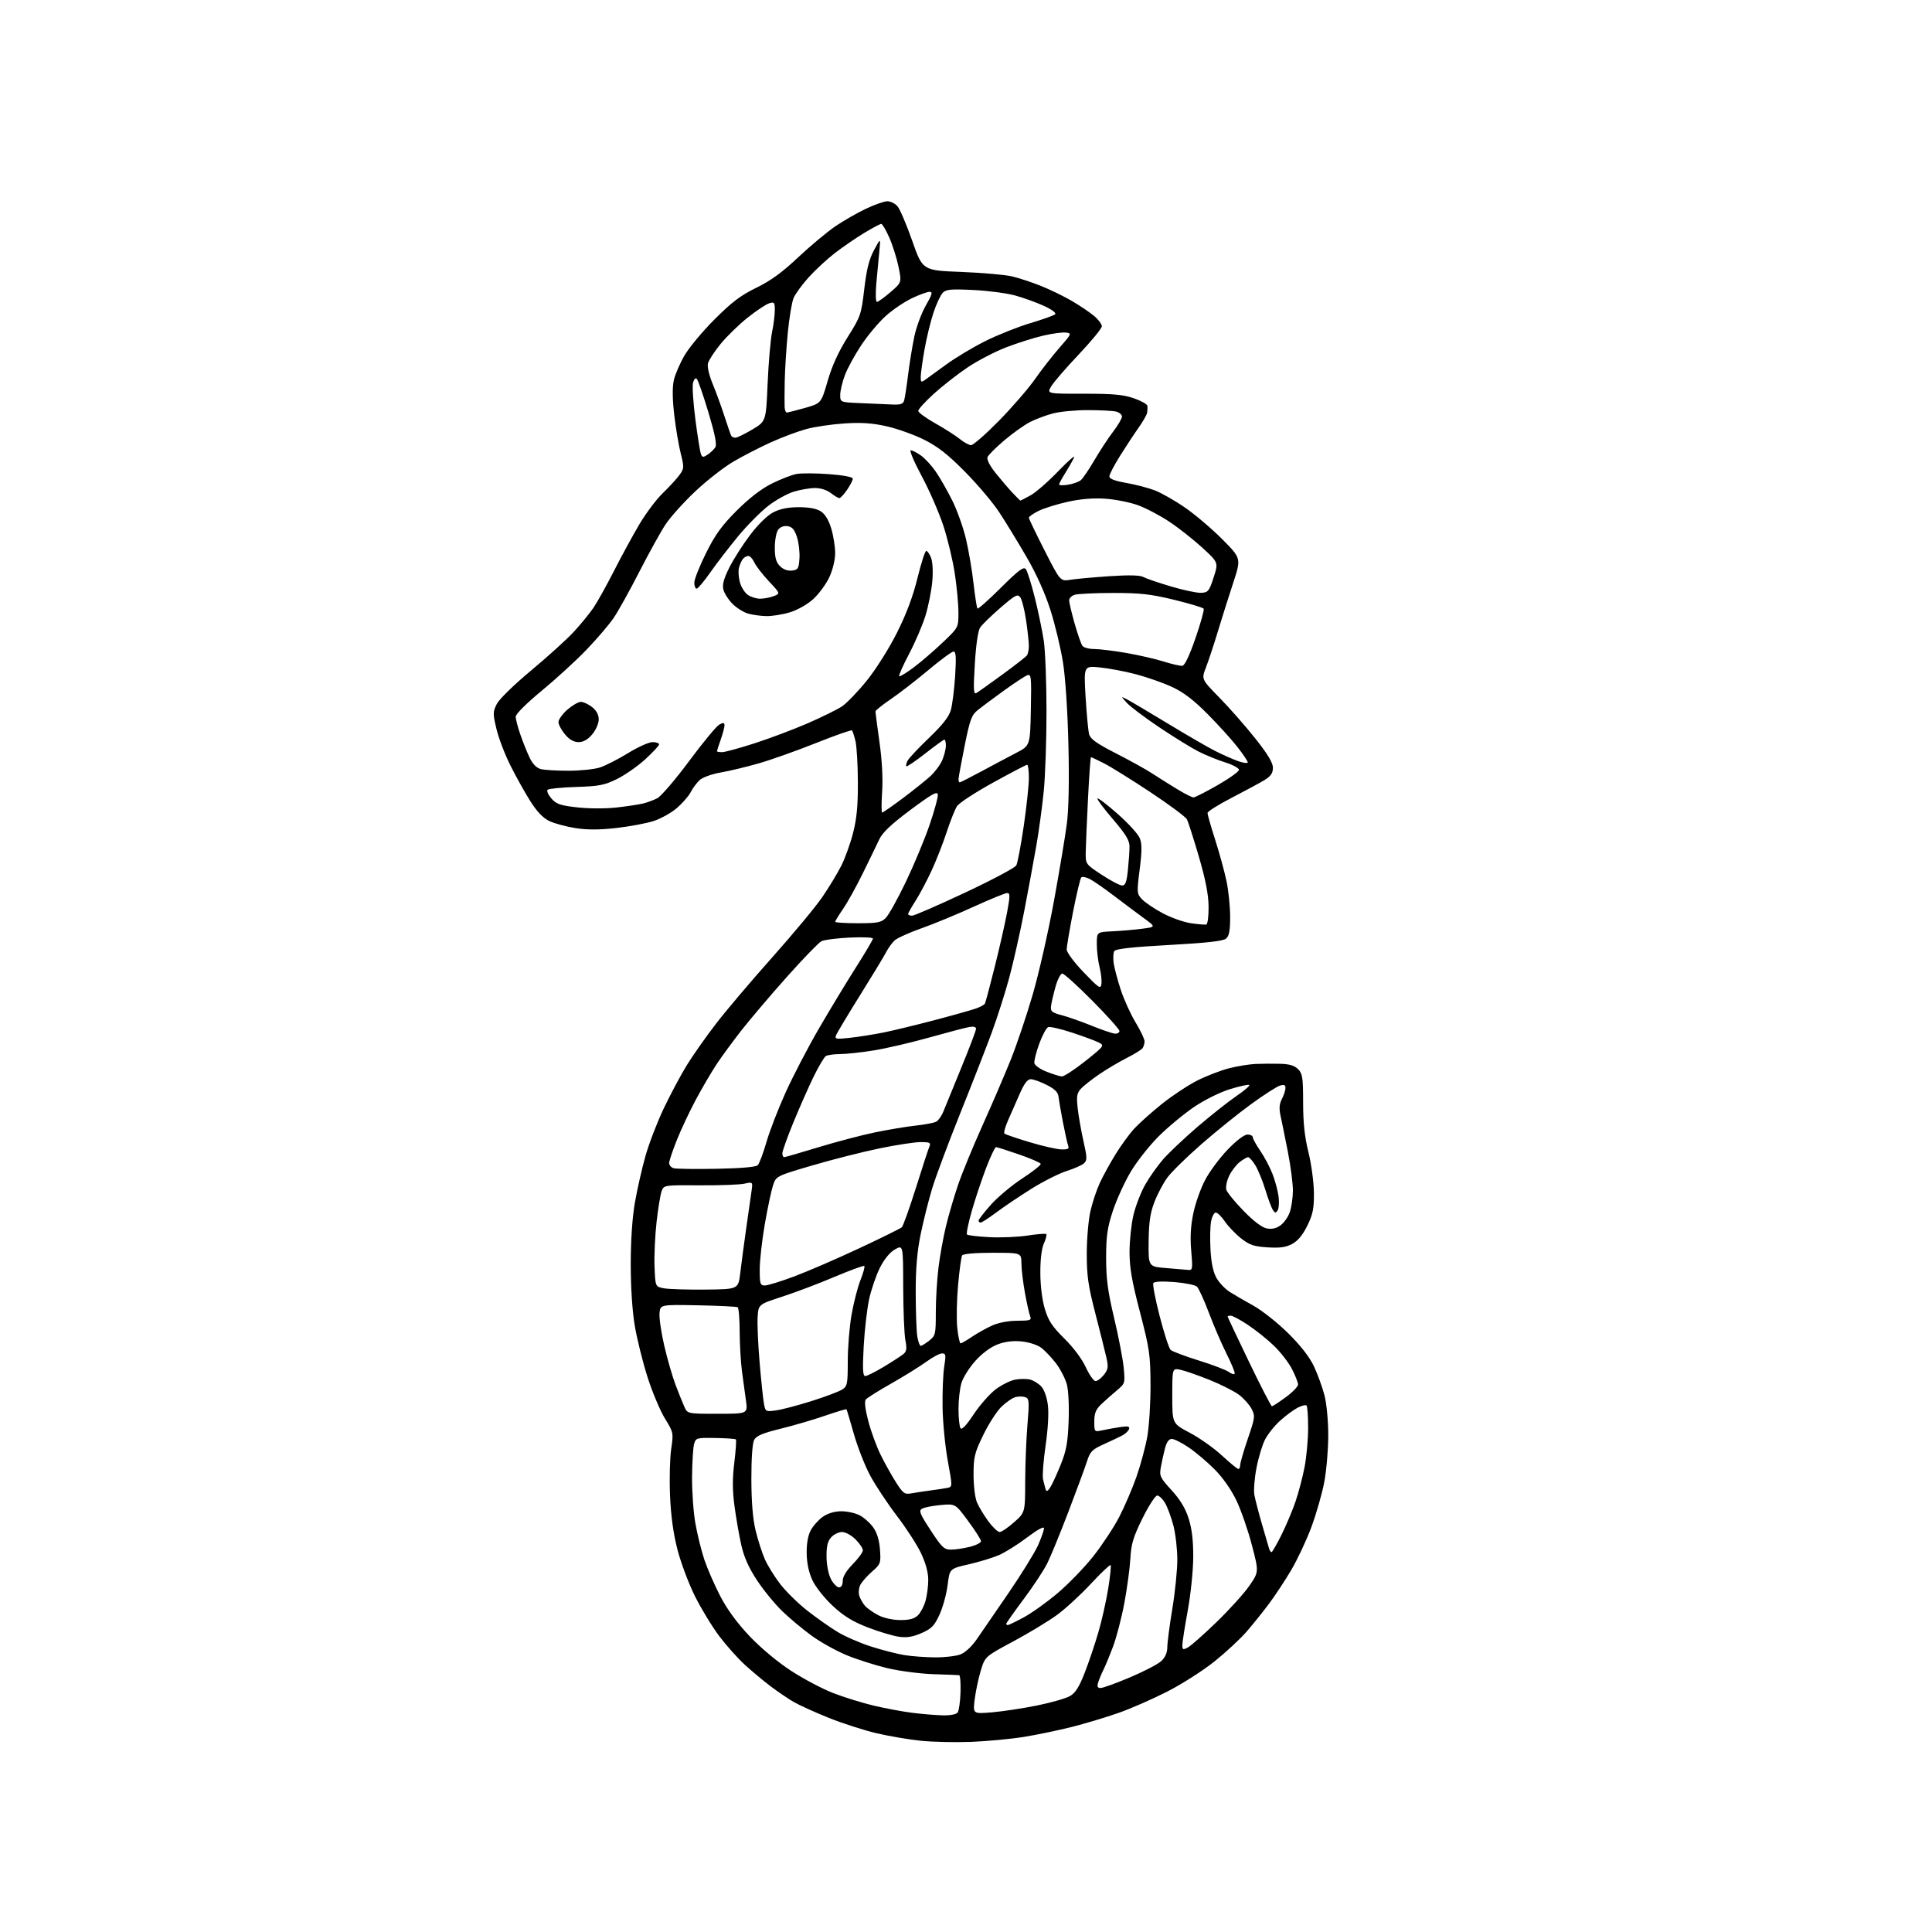<?xml version="1.0" encoding="UTF-8" standalone="no"?>
<svg 
  version="1.1" 
  xmlns="http://www.w3.org/2000/svg" 
  xmlns:xlink="http://www.w3.org/1999/xlink" 
  xmlns:svg="http://www.w3.org/2000/svg"
  xmlns:rdf="http://www.w3.org/1999/02/22-rdf-syntax-ns#"
  xmlns:cc="http://creativecommons.org/ns#"
  xmlns:dc="http://purl.org/dc/elements/1.1/"
  viewBox="0 0 768 768"
  width="768"
  height="768"
>
<style>svg {background-color: white; }</style>"
<path stroke="none" fill="black" fill-rule="evenodd" d="M386.06,692.42C379.70,692.66 370.65,692.46 365.95,691.97C361.24,691.48 353.37,690.14 348.45,688.99C343.53,687.84 335.00,685.10 329.50,682.90C324.00,680.69 317.68,677.82 315.45,676.52C313.22,675.22 309.12,672.43 306.33,670.33C303.54,668.22 298.97,664.41 296.17,661.86C293.37,659.31 288.79,654.19 285.99,650.49C283.19,646.79 278.85,639.68 276.34,634.69C273.84,629.70 270.68,621.32 269.32,616.06C267.65,609.61 266.69,602.59 266.35,594.50C266.07,587.90 266.28,579.58 266.81,576.00C267.75,569.60 267.72,569.41 264.29,563.83C262.38,560.71 259.27,553.29 257.37,547.33C255.48,541.37 253.21,532.23 252.33,527.00C251.35,521.20 250.72,511.66 250.73,502.50C250.73,493.02 251.34,484.00 252.39,478.00C253.30,472.77 255.19,464.45 256.59,459.50C257.99,454.55 261.28,446.00 263.90,440.50C266.53,435.00 270.61,427.35 272.98,423.50C275.34,419.65 280.56,412.23 284.58,407.00C288.59,401.77 298.70,389.85 307.03,380.50C315.37,371.15 324.33,360.35 326.95,356.50C329.57,352.65 332.94,347.09 334.42,344.15C335.91,341.21 338.02,335.36 339.10,331.15C340.56,325.46 341.06,320.30 341.02,311.00C341.00,304.12 340.57,296.78 340.08,294.67C339.58,292.56 338.95,290.62 338.68,290.35C338.41,290.08 331.96,292.34 324.35,295.38C316.73,298.41 306.55,302.04 301.72,303.42C296.90,304.81 290.08,306.45 286.57,307.06C282.93,307.70 279.30,309.00 278.11,310.11C276.96,311.18 275.35,313.35 274.54,314.93C273.72,316.51 271.24,319.35 269.02,321.25C266.81,323.15 262.66,325.45 259.80,326.38C256.94,327.30 250.30,328.54 245.04,329.14C238.32,329.90 233.48,329.92 228.79,329.19C225.12,328.62 220.46,327.36 218.42,326.40C215.90,325.20 213.49,322.70 210.87,318.57C208.75,315.23 205.21,308.90 203.00,304.50C200.78,300.10 198.25,293.52 197.38,289.88C195.90,283.75 195.90,283.02 197.46,279.88C198.43,277.94 204.26,272.24 211.16,266.50C217.76,261.00 225.39,254.09 228.11,251.14C230.83,248.19 234.33,243.91 235.88,241.64C237.43,239.36 241.10,232.78 244.04,227.00C246.98,221.22 251.51,212.90 254.11,208.50C256.71,204.10 260.93,198.47 263.50,196.00C266.06,193.53 269.04,190.28 270.12,188.79C271.96,186.24 271.99,185.75 270.61,180.29C269.80,177.11 268.63,170.19 268.02,164.93C267.29,158.63 267.23,153.92 267.86,151.14C268.38,148.82 270.31,144.35 272.15,141.21C273.99,138.07 279.38,131.62 284.13,126.87C290.86,120.13 294.48,117.39 300.63,114.40C306.33,111.63 310.93,108.28 317.29,102.29C322.13,97.74 328.78,92.19 332.07,89.95C335.36,87.72 340.85,84.57 344.28,82.95C347.70,81.33 351.52,80.00 352.76,80.00C354.00,80.00 355.80,80.90 356.76,81.99C357.72,83.09 360.36,89.27 362.63,95.74C366.75,107.50 366.75,107.50 382.13,108.10C390.58,108.43 399.73,109.24 402.45,109.90C405.18,110.56 410.33,112.27 413.90,113.70C417.48,115.13 422.98,117.81 426.13,119.66C429.29,121.51 433.25,124.18 434.93,125.60C436.62,127.02 438.00,128.86 438.00,129.70C438.00,130.53 433.84,135.61 428.75,140.98C423.66,146.35 418.75,152.05 417.83,153.64C416.17,156.53 416.17,156.53 430.83,156.51C442.49,156.50 446.58,156.88 450.75,158.33C453.64,159.34 456.05,160.69 456.12,161.33C456.18,161.97 456.14,163.18 456.02,164.00C455.91,164.82 454.37,167.53 452.62,170.00C450.87,172.47 447.53,177.53 445.22,181.23C442.90,184.92 441.00,188.59 441.00,189.37C441.00,190.34 443.10,191.16 447.62,191.95C451.26,192.58 456.39,193.92 459.01,194.91C461.62,195.91 467.08,199.02 471.13,201.82C475.19,204.63 481.86,210.31 485.96,214.44C493.41,221.96 493.41,221.96 490.21,231.73C488.44,237.10 485.70,245.78 484.12,251.00C482.54,256.23 480.42,262.64 479.41,265.26C477.56,270.01 477.56,270.01 484.68,277.26C488.59,281.24 494.99,288.52 498.90,293.43C503.93,299.76 506.00,303.19 506.00,305.20C506.00,307.32 505.18,308.53 502.75,310.03C500.96,311.13 495.11,314.29 489.75,317.06C484.39,319.82 480.00,322.58 480.00,323.19C480.00,323.80 481.37,328.57 483.05,333.81C484.72,339.04 486.75,346.43 487.55,350.23C488.35,354.02 489.00,360.42 489.00,364.44C489.00,370.02 488.61,372.08 487.35,373.13C486.17,374.10 479.60,374.83 464.72,375.65C449.97,376.46 443.51,377.18 442.96,378.07C442.53,378.76 442.42,380.94 442.71,382.91C443.00,384.89 444.27,389.65 445.53,393.50C446.80,397.35 449.44,403.17 451.42,406.44C453.39,409.71 454.99,413.08 454.98,413.94C454.98,414.80 454.64,416.00 454.23,416.62C453.83,417.23 451.02,418.98 448.00,420.51C444.98,422.03 440.02,424.96 437.00,427.02C433.98,429.07 430.66,431.69 429.63,432.84C428.06,434.58 427.87,435.87 428.42,440.71C428.78,443.90 429.82,449.77 430.73,453.78C432.16,460.10 432.19,461.23 430.94,462.41C430.15,463.15 427.02,464.55 424.00,465.50C420.98,466.46 414.68,469.64 410.00,472.56C405.32,475.49 399.06,479.71 396.07,481.94C393.08,484.17 390.27,486.00 389.82,486.00C389.37,486.00 389.00,485.64 389.00,485.20C389.00,484.76 391.22,481.91 393.93,478.86C396.65,475.82 402.26,471.12 406.42,468.42C410.57,465.71 413.85,463.12 413.70,462.65C413.56,462.19 409.67,460.50 405.06,458.90C400.45,457.31 396.34,456.00 395.93,456.00C395.51,456.00 393.75,459.71 392.01,464.25C390.27,468.79 387.71,476.46 386.32,481.31C384.92,486.15 384.06,490.39 384.40,490.74C384.75,491.08 388.74,491.56 393.29,491.79C397.83,492.03 404.66,491.74 408.47,491.15C412.29,490.56 415.63,490.30 415.91,490.57C416.18,490.85 415.76,492.52 414.97,494.29C414.06,496.30 413.53,500.68 413.55,506.00C413.57,511.16 414.27,516.79 415.35,520.34C416.76,525.04 418.28,527.34 423.12,532.12C426.71,535.66 430.15,540.27 431.64,543.53C433.02,546.54 434.76,549.00 435.50,549.00C436.25,549.00 437.74,547.88 438.82,546.50C440.50,544.37 440.65,543.37 439.83,539.75C439.31,537.41 437.33,529.51 435.44,522.20C432.55,511.03 432.00,507.17 432.01,498.20C432.02,492.31 432.69,484.70 433.50,481.28C434.30,477.85 435.96,472.90 437.17,470.28C438.38,467.65 441.16,462.57 443.35,459.00C445.53,455.43 448.94,450.76 450.91,448.62C452.89,446.49 457.82,442.08 461.89,438.82C465.95,435.56 472.29,431.37 475.97,429.51C479.66,427.66 485.33,425.47 488.59,424.65C491.84,423.82 496.52,423.06 499.00,422.94C501.48,422.83 505.86,422.79 508.75,422.87C512.54,422.96 514.56,423.56 516.00,425.00C517.76,426.76 518.00,428.34 518.01,438.25C518.01,446.32 518.61,451.90 520.12,458.00C521.28,462.68 522.26,469.93 522.30,474.11C522.36,480.43 521.91,482.66 519.69,487.20C517.89,490.89 515.92,493.26 513.69,494.47C511.17,495.83 508.80,496.16 503.85,495.84C498.38,495.49 496.68,494.91 493.32,492.25C491.12,490.51 488.23,487.49 486.91,485.55C485.58,483.60 483.96,482.01 483.30,482.01C482.63,482.00 481.79,483.61 481.42,485.57C481.05,487.53 480.95,492.65 481.20,496.93C481.51,502.23 482.29,505.81 483.63,508.11C484.72,509.97 487.02,512.39 488.75,513.50C490.47,514.60 494.72,517.07 498.19,518.99C501.66,520.91 507.91,525.86 512.08,529.99C517.05,534.91 520.58,539.45 522.33,543.17C523.79,546.29 525.66,551.45 526.49,554.63C527.36,557.96 528.00,564.75 528.00,570.60C528.00,576.20 527.29,584.54 526.42,589.14C525.55,593.74 523.25,601.77 521.31,607.00C519.37,612.23 515.76,619.92 513.29,624.10C510.82,628.28 506.84,634.31 504.45,637.51C502.06,640.70 498.06,645.69 495.56,648.58C493.06,651.48 487.30,656.82 482.76,660.46C478.22,664.10 469.77,669.49 464.00,672.43C458.23,675.38 449.51,679.20 444.64,680.91C439.77,682.62 431.44,685.12 426.13,686.47C420.82,687.81 412.23,689.60 407.04,690.44C401.86,691.28 392.41,692.17 386.06,692.42zM374.63,681.87C377.71,681.95 380.12,681.50 380.68,680.75C381.19,680.06 381.70,676.46 381.82,672.75C381.94,669.04 381.70,665.96 381.27,665.91C380.85,665.86 376.23,665.68 371.00,665.51C365.77,665.34 357.54,664.26 352.69,663.11C347.85,661.95 340.52,659.61 336.40,657.90C332.29,656.18 326.13,652.75 322.71,650.27C319.30,647.80 314.08,643.46 311.13,640.63C308.17,637.81 303.62,632.26 301.00,628.31C297.64,623.22 295.78,619.08 294.67,614.16C293.81,610.34 292.59,603.37 291.97,598.67C291.14,592.47 291.12,587.75 291.90,581.39C292.49,576.58 292.77,572.44 292.52,572.19C292.28,571.95 288.60,571.69 284.35,571.62C276.92,571.50 276.59,571.60 275.91,574.00C275.52,575.38 275.16,581.23 275.10,587.00C275.05,592.77 275.64,601.11 276.42,605.53C277.19,609.94 278.81,616.47 280.00,620.03C281.20,623.59 284.04,630.10 286.32,634.50C289.06,639.77 293.04,645.20 297.99,650.42C302.44,655.11 309.16,660.72 314.50,664.19C319.45,667.41 327.01,671.40 331.29,673.05C335.58,674.70 342.78,676.93 347.29,678.01C351.81,679.08 358.65,680.36 362.50,680.85C366.35,681.34 371.81,681.80 374.63,681.87zM394.42,680.67C398.64,680.31 406.69,679.08 412.30,677.95C417.91,676.81 423.80,675.11 425.38,674.19C427.50,672.95 429.03,670.52 431.17,665.00C432.78,660.88 435.21,653.69 436.57,649.03C437.94,644.37 439.72,636.53 440.51,631.59C441.31,626.66 441.75,622.41 441.48,622.15C441.22,621.88 437.69,625.23 433.64,629.58C429.60,633.94 423.51,639.53 420.12,642.00C416.72,644.48 408.91,649.20 402.76,652.50C391.58,658.50 391.58,658.50 389.88,664.07C388.95,667.14 387.86,672.27 387.46,675.48C386.73,681.32 386.73,681.32 394.42,680.67zM437.53,671.00C438.44,671.00 443.70,669.10 449.20,666.77C454.71,664.44 460.29,661.54 461.60,660.32C463.19,658.85 464.01,656.97 464.02,654.80C464.03,652.98 464.93,646.10 466.02,639.50C467.11,632.90 468.00,624.11 468.00,619.96C468.00,615.81 467.30,609.74 466.45,606.46C465.60,603.19 464.11,599.16 463.14,597.50C462.18,595.85 460.77,594.50 460.01,594.50C459.25,594.50 456.63,598.55 454.18,603.50C450.49,610.97 449.67,613.69 449.34,619.50C449.13,623.35 448.05,631.30 446.96,637.17C445.87,643.04 443.83,650.86 442.45,654.54C441.06,658.23 439.32,662.43 438.59,663.87C437.85,665.32 436.94,667.51 436.56,668.75C436.03,670.46 436.26,671.00 437.53,671.00zM371.50,658.83C375.35,658.86 379.94,658.35 381.70,657.69C383.61,656.98 386.23,654.59 388.20,651.74C390.01,649.12 395.73,640.80 400.91,633.24C406.09,625.68 411.37,617.12 412.66,614.22C413.95,611.32 415.00,608.30 415.00,607.51C415.00,606.63 412.40,608.05 408.27,611.17C404.57,613.98 399.51,617.14 397.02,618.21C394.53,619.28 389.12,620.92 385.00,621.86C377.50,623.58 377.50,623.58 376.70,630.04C376.27,633.59 374.82,638.88 373.49,641.79C371.45,646.27 370.35,647.40 366.38,649.15C362.92,650.68 360.56,651.07 357.37,650.64C355.00,650.31 349.43,648.65 344.99,646.94C338.97,644.61 335.44,642.45 331.07,638.40C327.81,635.38 324.22,630.88 322.99,628.25C321.52,625.12 320.73,621.47 320.67,617.51C320.61,613.63 321.18,610.38 322.28,608.33C323.21,606.58 325.34,604.18 327.02,602.99C328.93,601.63 331.64,600.79 334.28,600.75C336.60,600.72 339.93,601.43 341.67,602.33C343.42,603.23 345.87,605.41 347.12,607.17C348.64,609.30 349.53,612.24 349.81,615.99C350.19,621.37 350.06,621.74 346.70,624.69C344.77,626.38 342.68,628.74 342.04,629.92C341.41,631.11 341.19,633.07 341.56,634.29C341.93,635.50 342.97,637.34 343.87,638.36C344.77,639.38 347.17,641.06 349.21,642.11C351.40,643.22 354.99,644.00 357.96,644.00C361.61,644.00 363.53,643.47 364.94,642.06C366.00,641.00 367.35,638.41 367.93,636.31C368.51,634.22 368.99,630.48 368.99,628.00C369.00,625.12 367.97,621.33 366.15,617.47C364.58,614.15 360.25,607.45 356.52,602.57C352.80,597.69 348.03,590.50 345.93,586.60C343.83,582.69 340.90,575.23 339.42,570.00C337.94,564.77 336.62,560.37 336.49,560.21C336.35,560.05 332.48,561.21 327.87,562.80C323.27,564.39 315.32,566.71 310.22,567.96C303.19,569.69 300.67,570.75 299.80,572.37C299.10,573.67 298.66,579.73 298.68,588.00C298.70,597.10 299.25,603.75 300.37,608.40C301.29,612.20 302.95,617.35 304.05,619.85C305.16,622.35 307.91,626.79 310.16,629.71C312.42,632.63 317.24,637.37 320.88,640.23C324.52,643.09 329.98,646.93 333.00,648.75C336.02,650.58 342.05,653.19 346.39,654.56C350.73,655.94 356.58,657.44 359.39,657.91C362.20,658.38 367.65,658.79 371.50,658.83zM472.18,654.90C473.38,654.26 478.53,649.71 483.62,644.78C488.71,639.85 494.58,633.36 496.66,630.34C500.43,624.85 500.43,624.85 497.64,614.18C496.11,608.30 493.34,600.33 491.49,596.45C489.43,592.14 486.06,587.34 482.81,584.08C479.89,581.14 475.26,577.23 472.51,575.37C469.77,573.52 466.75,572.00 465.80,572.00C464.65,572.00 463.75,573.24 463.10,575.75C462.56,577.81 461.82,581.18 461.45,583.24C460.83,586.71 461.13,587.37 465.72,592.38C469.16,596.15 471.22,599.57 472.51,603.64C473.80,607.69 474.36,612.43 474.33,619.00C474.31,624.24 473.33,633.75 472.15,640.20C470.97,646.64 470.00,652.84 470.00,653.99C470.00,655.82 470.26,655.93 472.18,654.90zM400.61,646.00C400.95,646.00 403.76,644.64 406.86,642.98C409.96,641.33 416.04,636.99 420.36,633.35C424.68,629.70 431.10,623.08 434.62,618.62C438.14,614.16 442.78,607.14 444.91,603.01C447.05,598.88 450.14,591.67 451.78,587.00C453.41,582.33 455.35,575.12 456.08,571.00C456.80,566.88 457.38,557.65 457.35,550.50C457.30,538.57 456.96,536.19 453.15,521.59C449.92,509.21 449.00,503.89 449.01,497.59C449.02,493.14 449.72,486.57 450.56,483.00C451.40,479.43 453.49,474.02 455.19,471.00C456.90,467.98 460.14,463.39 462.40,460.80C464.66,458.22 470.78,452.44 476.00,447.95C481.23,443.47 488.12,438.01 491.33,435.81C494.53,433.62 496.92,431.59 496.63,431.30C496.34,431.01 492.97,431.73 489.13,432.89C485.11,434.11 479.05,437.10 474.82,439.93C470.80,442.64 464.41,447.92 460.63,451.67C456.85,455.43 451.78,461.88 449.36,466.00C446.93,470.12 443.77,477.10 442.33,481.50C440.18,488.06 439.71,491.38 439.70,500.00C439.70,508.35 440.35,513.26 442.90,524.00C444.66,531.42 446.37,540.30 446.69,543.72C447.27,549.83 447.23,549.98 443.95,552.72C442.12,554.25 439.36,556.70 437.81,558.17C435.60,560.28 435.00,561.74 435.00,565.05C435.00,569.25 435.00,569.25 438.25,568.55C440.04,568.16 443.25,567.59 445.38,567.27C448.43,566.82 449.17,567.00 448.80,568.10C448.55,568.87 447.25,570.06 445.92,570.73C444.59,571.41 441.25,572.99 438.50,574.23C434.12,576.22 433.32,577.06 432.06,581.00C431.27,583.48 427.95,592.48 424.69,601.00C421.43,609.52 417.65,618.75 416.28,621.50C414.90,624.25 410.68,630.65 406.89,635.72C403.10,640.80 400.00,645.19 400.00,645.47C400.00,645.76 400.27,646.00 400.61,646.00zM333.53,631.00C334.44,631.00 335.00,630.03 335.00,628.42C335.00,626.76 336.42,624.39 339.00,621.76C341.20,619.52 343.00,617.04 343.00,616.26C343.00,615.48 341.68,613.53 340.08,611.92C338.46,610.30 336.08,609.00 334.73,609.00C333.40,609.00 331.45,609.95 330.40,611.11C328.99,612.68 328.52,614.65 328.56,618.86C328.59,622.15 329.33,625.85 330.33,627.75C331.28,629.54 332.71,631.00 333.53,631.00zM505.46,617.00C505.74,617.00 507.49,613.96 509.35,610.25C511.20,606.54 513.72,600.58 514.95,597.00C516.18,593.42 517.82,587.20 518.59,583.16C519.37,579.13 520.00,572.11 520.00,567.58C520.00,563.04 519.72,559.05 519.37,558.71C519.03,558.36 517.43,558.76 515.81,559.60C514.20,560.43 511.07,562.74 508.87,564.74C506.66,566.73 503.96,570.12 502.86,572.27C501.77,574.42 500.23,579.50 499.46,583.57C498.68,587.63 498.31,592.43 498.63,594.23C498.96,596.03 500.33,601.33 501.68,606.00C503.03,610.67 504.31,615.06 504.53,615.75C504.76,616.44 505.17,617.00 505.46,617.00zM378.04,616.00C379.73,616.00 383.11,615.50 385.56,614.88C388.00,614.27 389.98,613.25 389.97,612.63C389.95,612.01 387.65,608.40 384.85,604.62C379.78,597.74 379.78,597.74 373.98,598.27C370.80,598.56 367.46,599.20 366.56,599.71C365.14,600.50 365.58,601.64 369.94,608.31C374.40,615.14 375.30,616.00 378.04,616.00zM397.38,609.00C398.13,609.00 400.71,607.25 403.12,605.11C407.50,601.22 407.50,601.22 407.53,588.86C407.55,582.06 407.96,571.90 408.43,566.28C409.20,557.20 409.11,555.98 407.65,555.42C406.74,555.07 404.97,555.04 403.73,555.35C402.48,555.67 399.94,557.40 398.08,559.21C396.22,561.02 392.97,566.08 390.85,570.45C387.39,577.60 387.00,579.18 387.00,586.23C387.00,590.67 387.60,595.46 388.38,597.28C389.14,599.05 391.17,602.41 392.89,604.75C394.61,607.09 396.63,609.00 397.38,609.00zM362.41,593.61C364.11,593.30 367.52,592.79 370.00,592.46C372.48,592.14 375.43,591.69 376.58,591.46C378.65,591.05 378.65,591.05 376.77,580.77C375.73,575.12 374.79,565.55 374.69,559.50C374.59,553.45 374.88,546.14 375.34,543.25C376.09,538.63 375.98,538.00 374.48,538.00C373.54,538.00 370.68,539.52 368.13,541.38C365.59,543.23 359.36,547.09 354.30,549.96C349.25,552.82 344.68,555.69 344.16,556.33C343.56,557.08 343.91,560.13 345.16,564.90C346.22,568.98 348.45,575.05 350.11,578.40C351.77,581.76 354.52,586.67 356.22,589.33C359.05,593.75 359.58,594.12 362.41,593.61zM417.39,591.42C418.11,590.37 419.98,586.35 421.54,582.50C423.87,576.76 424.46,573.61 424.79,564.99C425.03,558.92 424.73,552.70 424.08,550.28C423.45,547.97 421.50,544.19 419.72,541.88C417.95,539.58 415.30,536.79 413.82,535.70C412.34,534.60 408.89,533.50 406.06,533.23C402.64,532.90 399.50,533.30 396.51,534.44C393.79,535.48 390.36,538.03 387.72,540.97C385.33,543.62 382.84,547.58 382.19,549.76C381.53,551.95 381.01,556.60 381.02,560.12C381.02,563.63 381.38,567.05 381.81,567.72C382.32,568.53 384.09,566.68 387.04,562.24C389.49,558.55 393.42,554.08 395.77,552.30C398.13,550.53 401.61,548.79 403.52,548.43C405.43,548.07 408.10,548.06 409.47,548.40C410.83,548.74 412.83,549.98 413.92,551.14C415.09,552.40 416.16,555.42 416.55,558.57C416.95,561.77 416.59,568.16 415.63,574.69C414.77,580.63 414.31,586.62 414.62,588.00C414.93,589.38 415.38,591.14 415.62,591.92C415.97,593.03 416.36,592.92 417.39,591.42zM492.25,583.95C492.66,583.98 493.00,583.27 493.00,582.37C493.00,581.47 494.37,576.76 496.04,571.89C498.89,563.57 498.98,562.87 497.54,560.07C496.69,558.44 494.47,555.93 492.59,554.50C490.71,553.07 485.42,550.39 480.84,548.54C476.25,546.70 471.04,544.88 469.25,544.51C466.00,543.84 466.00,543.84 466.00,554.87C466.00,565.89 466.00,565.89 472.94,569.54C476.76,571.54 482.49,575.60 485.69,578.55C488.89,581.50 491.84,583.93 492.25,583.95zM285.29,562.00C297.26,562.00 297.26,562.00 296.53,556.75C296.13,553.86 295.41,548.58 294.93,545.00C294.46,541.42 294.05,534.36 294.03,529.31C294.01,524.25 293.66,519.91 293.24,519.65C292.82,519.39 285.73,519.04 277.49,518.88C262.50,518.59 262.50,518.59 262.17,521.99C261.99,523.86 262.83,529.66 264.04,534.88C265.24,540.10 267.26,547.10 268.52,550.44C269.78,553.77 271.37,557.74 272.06,559.25C273.32,562.00 273.32,562.00 285.29,562.00zM308.51,560.65C310.84,560.33 317.19,558.66 322.62,556.94C328.06,555.22 333.51,553.17 334.75,552.38C336.83,551.06 337.00,550.23 337.00,541.11C337.00,535.69 337.67,527.40 338.50,522.67C339.32,517.95 340.91,511.76 342.03,508.91C343.16,506.07 343.85,503.52 343.59,503.25C343.32,502.99 338.02,504.92 331.80,507.55C325.59,510.18 316.23,513.72 311.00,515.43C301.50,518.52 301.50,518.52 301.17,523.51C300.99,526.26 301.34,534.35 301.95,541.50C302.56,548.65 303.33,556.02 303.66,557.87C304.26,561.19 304.33,561.23 308.51,560.65zM505.61,559.00C505.95,559.00 508.43,557.39 511.12,555.41C513.80,553.44 516.00,551.18 516.00,550.38C516.00,549.59 514.91,546.81 513.58,544.22C512.25,541.62 508.99,537.42 506.33,534.88C503.67,532.33 499.03,528.62 496.01,526.63C493.00,524.63 489.96,523.00 489.26,523.00C488.57,523.00 488.00,523.16 488.00,523.35C488.00,523.54 491.82,531.64 496.50,541.35C501.17,551.06 505.27,559.00 505.61,559.00zM343.95,547.00C344.64,547.00 347.97,545.34 351.35,543.30C354.73,541.27 358.22,539.00 359.11,538.27C360.39,537.21 360.56,536.09 359.90,532.72C359.45,530.40 359.07,520.92 359.04,511.66C359.00,494.82 359.00,494.82 355.75,496.67C353.69,497.85 351.50,500.52 349.75,504.01C348.24,507.03 346.32,512.65 345.48,516.50C344.65,520.35 343.68,528.79 343.33,535.25C342.84,544.33 342.98,547.00 343.95,547.00zM490.81,546.01C490.97,545.55 489.52,542.01 487.58,538.16C485.64,534.30 482.48,526.98 480.57,521.90C478.66,516.82 476.51,512.12 475.80,511.46C475.08,510.79 471.03,509.97 466.80,509.64C462.03,509.27 458.86,509.42 458.47,510.04C458.13,510.60 459.27,516.55 461.01,523.27C462.74,530.00 464.69,535.99 465.33,536.60C465.97,537.20 471.00,539.10 476.50,540.81C482.00,542.52 487.40,544.58 488.50,545.39C489.60,546.20 490.64,546.48 490.81,546.01zM366.00,535.00C366.40,535.00 367.92,534.07 369.37,532.93C371.87,530.96 372.00,530.40 372.00,521.65C372.00,516.59 372.47,508.63 373.05,503.97C373.62,499.31 374.96,491.90 376.02,487.50C377.08,483.10 379.25,475.68 380.85,471.00C382.44,466.32 386.79,455.75 390.50,447.50C394.22,439.25 399.25,427.55 401.69,421.50C404.13,415.45 408.12,403.63 410.55,395.24C412.99,386.85 416.76,370.20 418.95,358.24C421.13,346.28 423.44,332.46 424.08,327.53C424.83,321.77 425.06,310.50 424.71,296.03C424.40,282.77 423.51,269.30 422.55,263.29C421.66,257.68 419.43,248.36 417.59,242.58C415.45,235.84 412.02,228.22 408.00,221.29C404.56,215.36 399.66,207.35 397.12,203.50C394.58,199.65 388.45,192.42 383.50,187.43C376.71,180.57 372.72,177.46 367.25,174.74C363.27,172.76 356.56,170.37 352.34,169.43C346.65,168.17 342.32,167.88 335.59,168.33C330.59,168.66 323.80,169.66 320.50,170.56C317.20,171.46 310.90,173.82 306.50,175.80C302.10,177.79 295.39,181.24 291.59,183.46C287.80,185.68 280.96,191.01 276.41,195.30C271.86,199.58 266.54,205.49 264.60,208.42C262.65,211.35 257.96,219.83 254.16,227.25C250.37,234.67 245.78,242.94 243.95,245.62C242.13,248.31 237.23,254.03 233.07,258.35C228.91,262.67 220.89,270.01 215.25,274.66C209.23,279.63 205.00,283.85 205.00,284.90C205.00,285.88 205.84,289.12 206.88,292.09C207.91,295.07 209.58,299.20 210.58,301.28C211.74,303.69 213.33,305.30 214.95,305.72C216.35,306.09 221.32,306.38 226.00,306.38C230.68,306.38 236.30,305.79 238.50,305.08C240.70,304.36 245.71,301.80 249.64,299.39C253.56,296.97 257.95,295.00 259.39,295.00C260.82,295.00 262.00,295.40 262.00,295.90C262.00,296.39 259.52,299.06 256.50,301.83C253.47,304.59 248.41,308.12 245.25,309.68C240.27,312.12 238.10,312.54 229.00,312.83C223.22,313.01 218.13,313.52 217.68,313.95C217.23,314.38 217.91,315.93 219.18,317.40C221.16,319.66 222.68,320.19 229.50,320.95C234.03,321.46 240.77,321.48 245.04,321.00C249.18,320.53 253.91,319.82 255.54,319.43C257.17,319.04 259.73,318.10 261.24,317.34C262.75,316.58 268.46,309.92 273.93,302.55C279.40,295.17 284.80,288.64 285.94,288.03C287.57,287.16 288.00,287.22 288.00,288.34C288.00,289.11 287.32,291.66 286.50,294.00C285.68,296.34 285.00,298.42 285.00,298.63C285.00,298.83 285.91,299.00 287.02,299.00C288.13,299.00 293.96,297.41 299.97,295.47C305.98,293.52 315.47,289.95 321.05,287.53C326.63,285.10 332.77,282.08 334.68,280.81C336.59,279.54 341.05,274.91 344.59,270.52C348.22,266.02 353.45,257.73 356.56,251.52C360.31,244.04 362.94,237.04 364.72,229.75C366.17,223.84 367.73,219.00 368.20,219.00C368.67,219.00 369.53,220.24 370.12,221.75C370.74,223.35 370.95,227.28 370.60,231.13C370.27,234.78 369.07,240.85 367.92,244.63C366.77,248.41 363.83,255.28 361.39,259.90C358.96,264.52 357.18,268.52 357.45,268.79C357.73,269.06 360.35,267.46 363.30,265.24C366.24,263.02 371.43,258.56 374.82,255.32C381.00,249.45 381.00,249.45 380.99,243.47C380.99,240.19 380.34,233.22 379.55,228.00C378.76,222.78 376.72,214.23 375.01,209.02C373.30,203.81 369.43,194.92 366.40,189.27C363.37,183.62 361.41,179.00 362.04,179.00C362.67,179.00 364.50,179.93 366.09,181.07C367.69,182.20 370.33,185.08 371.97,187.46C373.61,189.83 376.53,194.94 378.47,198.81C380.41,202.67 382.88,209.58 383.97,214.17C385.05,218.75 386.42,226.75 387.00,231.95C387.59,237.15 388.29,241.62 388.56,241.90C388.84,242.17 393.02,238.46 397.86,233.64C404.78,226.75 406.89,225.16 407.75,226.20C408.35,226.92 409.97,232.01 411.34,237.51C412.71,243.00 414.32,250.74 414.92,254.69C415.51,258.65 416.00,271.28 416.00,282.77C416.00,294.25 415.51,308.57 414.90,314.58C414.30,320.58 412.99,330.23 411.99,336.00C410.98,341.77 408.82,353.48 407.18,362.00C405.54,370.52 402.86,382.45 401.23,388.51C399.60,394.56 396.45,404.46 394.22,410.51C391.99,416.55 386.34,431.02 381.67,442.66C377.00,454.30 372.01,467.65 370.58,472.32C369.16,476.99 367.10,485.18 366.00,490.51C364.57,497.46 364.00,504.10 364.01,513.86C364.02,521.36 364.30,529.19 364.64,531.25C364.98,533.31 365.59,535.00 366.00,535.00zM381.85,534.00C382.23,534.00 384.24,532.84 386.32,531.43C388.41,530.01 392.00,528.00 394.31,526.95C396.87,525.78 400.78,525.04 404.36,525.02C409.53,525.00 410.13,524.80 409.51,523.25C409.12,522.29 408.19,518.12 407.44,514.00C406.69,509.88 406.05,504.59 406.03,502.25C406.00,498.00 406.00,498.00 394.56,498.00C387.60,498.00 382.86,498.41 382.46,499.06C382.11,499.64 381.38,504.93 380.85,510.81C380.32,516.69 380.17,524.31 380.52,527.75C380.87,531.19 381.47,534.00 381.85,534.00zM280.50,512.63C293.50,512.50 293.50,512.50 294.27,506.00C294.69,502.43 295.74,494.55 296.60,488.50C297.45,482.45 298.41,475.76 298.72,473.64C299.29,469.78 299.29,469.78 295.90,470.53C294.03,470.94 286.07,471.23 278.21,471.18C264.11,471.08 263.91,471.11 263.03,473.42C262.54,474.70 261.63,480.20 261.01,485.63C260.39,491.06 260.02,499.10 260.19,503.50C260.50,511.50 260.50,511.50 264.00,512.13C265.93,512.48 273.35,512.70 280.50,512.63zM304.04,511.00C305.17,511.00 310.46,509.37 315.79,507.37C321.13,505.37 332.70,500.36 341.50,496.24C350.30,492.13 357.94,488.35 358.48,487.85C359.01,487.35 361.53,480.32 364.08,472.22C366.62,464.13 369.04,456.71 369.46,455.75C370.11,454.24 369.63,454.00 365.98,454.00C363.66,454.00 356.29,455.12 349.63,456.50C342.96,457.87 330.98,460.91 323.00,463.25C308.50,467.51 308.50,467.51 307.26,471.30C306.58,473.38 305.12,480.30 304.01,486.67C302.91,493.04 302.00,501.13 302.00,504.63C302.00,510.38 302.20,511.00 304.04,511.00zM472.35,504.82C474.07,504.99 474.16,504.41 473.53,497.25C473.05,491.81 473.31,487.33 474.38,482.24C475.21,478.24 477.35,472.25 479.13,468.92C480.90,465.59 484.92,460.19 488.07,456.93C491.50,453.37 494.62,451.00 495.89,451.00C497.05,451.00 498.00,451.48 498.00,452.07C498.00,452.66 499.34,455.08 500.97,457.46C502.60,459.83 504.79,463.96 505.83,466.64C506.87,469.31 507.96,473.36 508.25,475.62C508.54,477.89 508.38,480.37 507.89,481.12C507.14,482.28 506.84,482.26 506.00,481.00C505.45,480.18 504.10,476.57 503.01,473.00C501.92,469.43 500.13,465.04 499.03,463.25C497.93,461.46 496.63,460.00 496.15,460.00C495.67,460.00 494.14,460.89 492.76,461.97C491.38,463.06 489.49,465.54 488.57,467.50C487.64,469.45 487.16,471.92 487.50,472.99C487.83,474.05 490.90,477.80 494.31,481.31C498.24,485.36 501.60,487.92 503.50,488.30C505.55,488.71 507.29,488.33 509.00,487.11C510.38,486.12 512.04,483.78 512.69,481.91C513.35,480.03 513.92,476.25 513.95,473.50C513.99,470.75 513.10,463.77 511.97,458.00C510.84,452.23 509.52,445.72 509.04,443.54C508.40,440.65 508.55,438.84 509.58,436.84C510.36,435.33 511.00,433.37 511.00,432.48C511.00,431.27 510.44,431.04 508.75,431.56C507.51,431.94 502.40,435.23 497.38,438.88C492.36,442.52 483.46,449.69 477.59,454.82C471.72,459.94 465.60,465.95 463.99,468.17C462.38,470.39 460.08,474.75 458.89,477.86C457.21,482.20 456.69,485.81 456.60,493.50C456.50,503.50 456.50,503.50 463.50,504.07C467.35,504.39 471.33,504.73 472.35,504.82zM284.79,464.61C294.51,464.43 300.49,463.91 301.21,463.19C301.84,462.56 303.40,458.42 304.68,453.98C305.96,449.54 309.42,440.60 312.37,434.11C315.32,427.61 321.23,416.27 325.51,408.90C329.79,401.53 336.37,390.65 340.14,384.72C343.91,378.80 347.00,373.56 347.00,373.10C347.00,372.63 342.84,372.45 337.75,372.70C332.66,372.94 327.60,373.60 326.50,374.17C325.40,374.74 319.23,381.12 312.78,388.35C306.34,395.58 298.24,405.11 294.78,409.52C291.33,413.93 286.87,420.01 284.88,423.02C282.88,426.03 279.20,432.32 276.68,437.00C274.17,441.68 270.74,448.95 269.06,453.17C267.38,457.38 266.00,461.51 266.00,462.34C266.00,463.17 266.79,464.09 267.75,464.37C268.71,464.66 276.38,464.77 284.79,464.61zM311.69,460.00C312.07,460.00 318.26,458.21 325.44,456.02C332.62,453.84 342.77,451.17 348.00,450.10C353.23,449.03 360.43,447.83 364.00,447.44C367.57,447.06 371.23,446.36 372.11,445.91C373.00,445.45 374.31,443.60 375.03,441.79C375.75,439.98 378.96,432.12 382.17,424.33C385.37,416.53 388.00,409.62 388.00,408.96C388.00,408.21 386.98,407.95 385.25,408.26C383.74,408.53 376.65,410.39 369.50,412.40C362.35,414.41 352.45,416.72 347.50,417.53C342.55,418.33 336.48,419.00 334.00,419.01C331.52,419.02 328.95,419.38 328.27,419.81C327.59,420.24 325.40,423.95 323.40,428.05C321.40,432.15 317.80,440.31 315.38,446.19C312.97,452.07 311.00,457.58 311.00,458.44C311.00,459.30 311.31,460.00 311.69,460.00zM421.86,456.90C424.46,456.98 425.08,456.66 424.64,455.49C424.32,454.67 423.38,450.50 422.56,446.24C421.74,441.99 420.94,437.38 420.78,436.00C420.58,434.17 419.30,432.90 416.04,431.25C413.58,430.01 410.75,429.00 409.73,429.00C408.45,429.00 407.13,430.74 405.38,434.75C404.00,437.91 401.92,442.64 400.76,445.25C399.61,447.86 398.93,450.26 399.26,450.60C399.59,450.93 404.06,452.46 409.18,454.00C414.31,455.55 420.01,456.85 421.86,456.90zM422.07,427.90C422.93,427.95 427.13,425.22 431.40,421.82C438.97,415.80 439.11,415.61 436.83,414.44C435.55,413.77 430.79,412.01 426.25,410.51C421.71,409.01 417.40,408.02 416.67,408.30C415.94,408.58 414.33,411.57 413.10,414.94C411.87,418.31 411.01,421.78 411.18,422.65C411.36,423.52 413.52,425.04 416.00,426.01C418.48,426.99 421.21,427.84 422.07,427.90zM338.10,412.52C341.62,412.13 347.65,411.16 351.50,410.38C355.35,409.59 364.57,407.35 372.00,405.39C379.43,403.43 386.75,401.36 388.27,400.79C389.80,400.21 391.24,399.41 391.49,399.01C391.74,398.61 393.50,392.03 395.41,384.39C397.32,376.75 399.53,367.01 400.32,362.75C401.56,356.08 401.56,355.00 400.35,355.00C399.57,355.00 393.56,357.46 387.00,360.46C380.43,363.46 371.12,367.31 366.30,369.01C361.48,370.71 356.70,372.87 355.67,373.80C354.64,374.73 353.10,376.85 352.25,378.50C351.40,380.15 346.71,387.89 341.84,395.69C336.97,403.50 332.69,410.64 332.34,411.56C331.76,413.06 332.36,413.16 338.10,412.52zM443.25,410.90C444.21,410.95 445.00,410.48 445.00,409.84C445.00,409.21 440.17,403.81 434.26,397.84C428.35,391.88 422.96,387.00 422.28,387.00C421.61,387.00 420.39,389.36 419.58,392.25C418.77,395.14 417.97,398.59 417.80,399.92C417.54,402.04 418.08,402.50 422.00,403.54C424.48,404.19 429.88,406.09 434.00,407.76C438.12,409.43 442.29,410.84 443.25,410.90zM437.83,391.12C438.02,389.81 437.68,386.80 437.09,384.43C436.49,382.06 436.00,377.95 436.00,375.31C436.00,370.50 436.00,370.50 442.25,370.21C445.69,370.04 450.98,369.59 454.00,369.19C459.50,368.48 459.50,368.48 454.71,364.99C452.08,363.07 446.78,359.11 442.95,356.19C439.12,353.26 434.76,350.24 433.27,349.46C431.77,348.69 430.22,348.38 429.82,348.78C429.43,349.17 427.95,355.35 426.55,362.50C425.15,369.65 424.02,376.40 424.03,377.50C424.04,378.60 427.07,382.65 430.77,386.50C436.88,392.87 437.51,393.29 437.83,391.12zM479.50,367.52C480.06,367.40 480.47,364.25 480.43,360.40C480.38,355.53 479.24,349.68 476.56,340.50C474.47,333.35 472.34,326.69 471.81,325.69C471.29,324.70 464.73,319.82 457.22,314.85C449.71,309.88 441.43,304.73 438.82,303.41C436.20,302.08 433.90,301.00 433.69,301.00C433.48,301.00 432.95,308.31 432.51,317.25C432.06,326.19 431.65,335.75 431.60,338.50C431.50,343.50 431.50,343.50 437.97,347.75C441.52,350.09 445.17,352.00 446.08,352.00C447.35,352.00 447.86,350.62 448.36,345.85C448.71,342.47 449.00,338.28 449.00,336.53C449.00,334.05 447.53,331.63 442.38,325.62C438.74,321.38 435.99,317.68 436.27,317.40C436.54,317.13 440.16,319.90 444.30,323.55C448.45,327.21 452.38,331.51 453.04,333.11C453.98,335.37 453.98,338.13 453.04,345.60C451.87,354.90 451.90,355.26 454.00,357.50C455.20,358.77 458.89,361.26 462.21,363.03C465.53,364.80 470.55,366.58 473.37,366.99C476.19,367.40 478.95,367.64 479.50,367.52zM341.00,367.00C348.82,367.00 350.28,366.72 352.11,364.89C353.27,363.73 356.84,357.32 360.05,350.64C363.25,343.96 367.50,333.79 369.48,328.03C371.46,322.28 372.95,316.78 372.79,315.81C372.56,314.42 370.28,315.71 361.89,321.97C354.22,327.70 350.79,330.95 349.51,333.70C348.53,335.79 345.60,341.83 343.00,347.12C340.40,352.42 336.86,358.80 335.13,361.30C333.41,363.81 332.00,366.12 332.00,366.43C332.00,366.74 336.05,367.00 341.00,367.00zM362.56,364.00C363.41,364.00 372.88,359.88 383.60,354.85C394.32,349.82 403.50,344.94 404.00,344.00C404.50,343.07 405.83,336.05 406.95,328.40C408.07,320.76 408.99,312.14 408.99,309.25C409.00,306.36 408.69,304.00 408.32,304.00C407.94,304.00 401.85,307.19 394.79,311.08C387.72,314.97 381.27,319.19 380.44,320.45C379.62,321.71 377.79,326.29 376.37,330.62C374.96,334.95 372.26,341.86 370.37,345.97C368.48,350.08 365.59,355.51 363.96,358.06C362.33,360.60 361.00,362.97 361.00,363.34C361.00,363.70 361.70,364.00 362.56,364.00zM350.69,323.00C351.01,323.00 354.70,320.43 358.89,317.30C363.07,314.16 368.00,310.22 369.83,308.55C371.66,306.87 373.80,303.98 374.58,302.13C375.36,300.27 376.00,297.69 376.00,296.38C376.00,295.07 375.74,294.00 375.43,294.00C375.11,294.00 371.67,296.49 367.79,299.53C363.90,302.57 360.52,304.86 360.28,304.61C360.04,304.37 360.28,303.34 360.82,302.33C361.37,301.32 365.20,297.24 369.35,293.27C374.64,288.21 377.21,284.94 377.97,282.28C378.56,280.20 379.33,274.11 379.68,268.75C380.15,261.30 380.01,259.00 379.06,259.00C378.37,259.00 373.83,262.34 368.96,266.43C364.09,270.51 357.38,275.70 354.05,277.96C350.72,280.22 348.00,282.41 348.00,282.83C348.00,283.24 348.73,288.74 349.61,295.04C350.63,302.29 351.02,309.53 350.66,314.75C350.35,319.29 350.36,323.00 350.69,323.00zM474.44,316.99C475.02,316.99 479.32,314.80 484.00,312.12C488.68,309.45 492.50,306.70 492.50,306.02C492.50,305.33 490.02,304.00 487.00,303.05C483.98,302.11 479.19,300.15 476.37,298.71C473.54,297.27 466.57,292.96 460.87,289.14C455.17,285.32 449.38,280.97 448.00,279.46C445.50,276.73 445.50,276.73 448.00,278.01C449.38,278.72 456.65,283.03 464.16,287.58C471.67,292.14 480.19,297.08 483.09,298.54C485.99,300.01 490.08,301.82 492.18,302.56C494.28,303.30 496.00,303.52 496.00,303.05C496.00,302.57 494.12,299.78 491.82,296.84C489.52,293.90 484.18,288.02 479.95,283.76C474.46,278.23 470.43,275.17 465.88,273.06C462.37,271.44 455.90,269.16 451.50,268.01C447.10,266.86 440.64,265.65 437.15,265.31C430.81,264.69 430.81,264.69 431.54,277.05C431.95,283.84 432.58,290.52 432.94,291.88C433.45,293.78 435.95,295.56 443.55,299.44C449.02,302.23 455.52,305.83 458.00,307.45C460.48,309.07 464.95,311.88 467.94,313.70C470.93,315.51 473.86,317.00 474.44,316.99zM381.51,311.00C381.79,311.00 385.73,309.00 390.26,306.56C394.79,304.11 400.98,300.83 404.00,299.26C409.50,296.40 409.50,296.40 409.78,282.08C410.04,268.86 409.92,267.82 408.33,268.43C407.37,268.79 403.20,271.54 399.05,274.54C394.90,277.54 390.23,281.01 388.68,282.26C386.21,284.24 385.56,286.02 383.45,296.51C382.13,303.11 381.04,309.06 381.02,309.75C381.01,310.44 381.23,311.00 381.51,311.00zM230.00,295.00C228.08,295.00 226.35,294.02 224.59,291.92C223.17,290.23 222.00,288.03 222.00,287.03C222.00,286.03 223.59,283.81 225.53,282.10C227.48,280.40 229.89,279.00 230.90,279.00C231.91,279.00 233.92,279.93 235.37,281.07C237.11,282.45 238.00,284.11 238.00,286.00C238.00,287.60 236.87,290.19 235.41,291.92C233.65,294.02 231.92,295.00 230.00,295.00zM388.13,275.48C388.88,275.05 393.55,271.73 398.50,268.12C403.45,264.50 407.83,261.08 408.23,260.52C408.64,259.96 408.98,258.28 408.98,256.79C408.99,255.30 408.50,250.70 407.88,246.57C407.27,242.44 406.23,238.33 405.58,237.44C404.53,236.00 403.59,236.50 397.67,241.61C393.98,244.80 390.35,248.35 389.60,249.48C388.78,250.74 387.96,256.38 387.51,263.91C386.89,274.23 386.99,276.14 388.13,275.48zM470.00,264.67C470.96,264.55 472.85,260.58 475.24,253.63C477.30,247.66 478.76,242.41 478.48,241.97C478.21,241.53 472.93,239.94 466.74,238.43C457.39,236.16 453.31,235.70 442.46,235.71C435.29,235.72 428.42,236.05 427.21,236.43C425.99,236.82 425.00,237.82 425.00,238.65C425.00,239.49 425.98,243.62 427.17,247.84C428.37,252.05 429.77,256.06 430.29,256.75C430.82,257.44 432.91,258.00 434.95,258.00C436.98,258.00 442.68,258.69 447.61,259.54C452.54,260.39 459.26,261.93 462.54,262.96C465.82,263.99 469.18,264.76 470.00,264.67zM304.57,244.91C302.33,244.86 299.07,244.40 297.32,243.90C295.56,243.39 292.80,241.65 291.18,240.03C289.56,238.41 287.93,235.87 287.56,234.38C287.06,232.41 287.70,230.05 289.93,225.59C291.61,222.24 295.35,216.38 298.24,212.58C301.42,208.40 305.05,204.86 307.42,203.64C310.11,202.26 313.29,201.62 317.56,201.62C321.71,201.62 324.64,202.19 326.35,203.31C328.02,204.41 329.46,206.80 330.46,210.18C331.31,213.03 332.00,217.42 331.99,219.93C331.98,222.60 331.01,226.58 329.65,229.50C328.36,232.25 325.47,236.16 323.22,238.19C320.82,240.35 316.94,242.53 313.88,243.44C311.00,244.30 306.81,244.96 304.57,244.91zM302.16,238.00C303.65,238.00 306.08,237.54 307.55,236.98C310.24,235.96 310.24,235.96 305.61,231.02C303.07,228.30 300.47,224.94 299.84,223.54C299.20,222.14 298.13,221.00 297.46,221.00C296.79,221.00 295.80,221.56 295.27,222.25C294.73,222.94 294.04,224.52 293.73,225.77C293.43,227.03 293.60,229.60 294.13,231.49C294.65,233.39 296.06,235.63 297.26,236.47C298.46,237.31 300.67,238.00 302.16,238.00zM477.50,235.66C480.24,235.51 480.67,234.99 482.43,229.56C484.36,223.62 484.36,223.62 477.99,217.76C474.48,214.54 468.55,209.86 464.81,207.38C461.07,204.89 455.42,201.92 452.25,200.79C449.09,199.66 443.29,198.51 439.36,198.24C434.59,197.91 429.61,198.33 424.36,199.49C420.04,200.45 414.81,202.09 412.75,203.14C410.69,204.18 408.99,205.37 408.98,205.77C408.97,206.17 411.78,212.04 415.23,218.81C421.50,231.11 421.50,231.11 425.50,230.47C427.70,230.11 434.68,229.48 441.00,229.05C448.79,228.53 453.15,228.63 454.50,229.37C455.60,229.97 460.55,231.66 465.50,233.13C470.45,234.61 475.85,235.74 477.50,235.66zM276.92,234.00C276.42,234.00 276.00,232.92 276.00,231.60C276.00,230.28 278.10,225.00 280.66,219.85C284.33,212.48 286.93,208.89 292.91,202.92C297.89,197.96 302.69,194.26 306.86,192.20C310.36,190.47 314.76,188.76 316.64,188.41C318.52,188.06 324.32,188.09 329.53,188.48C335.29,188.91 339.00,189.62 339.00,190.28C339.00,190.88 337.99,192.86 336.75,194.68C335.51,196.50 334.12,197.99 333.66,197.99C333.19,198.00 331.67,197.10 330.27,196.00C328.77,194.82 326.22,194.00 324.02,194.00C321.99,194.00 318.20,194.64 315.61,195.42C313.02,196.20 308.43,198.74 305.42,201.06C302.41,203.39 297.00,208.84 293.41,213.18C289.82,217.52 284.85,223.98 282.36,227.54C279.88,231.09 277.43,234.00 276.92,234.00zM314.81,226.81C317.24,226.53 317.53,226.06 317.80,221.97C317.96,219.48 317.51,215.65 316.80,213.47C315.82,210.48 314.89,209.41 313.06,209.16C311.55,208.94 310.11,209.50 309.31,210.60C308.59,211.58 308.00,214.77 308.00,217.69C308.00,221.72 308.50,223.50 310.06,225.06C311.36,226.36 313.11,227.01 314.81,226.81zM405.64,199.00C405.77,199.00 407.60,198.05 409.69,196.89C411.79,195.73 416.80,191.35 420.83,187.14C424.87,182.94 427.61,180.62 426.93,182.00C426.24,183.38 424.63,186.18 423.34,188.23C422.05,190.28 421.00,192.25 421.00,192.61C421.00,192.97 422.62,193.00 424.59,192.68C426.56,192.36 428.84,191.55 429.64,190.88C430.45,190.21 432.88,186.63 435.05,182.91C437.22,179.20 440.57,174.10 442.50,171.57C444.42,169.05 446.00,166.36 446.00,165.61C446.00,164.85 444.99,163.96 443.75,163.63C442.51,163.30 437.45,163.03 432.50,163.03C427.55,163.02 421.25,163.62 418.50,164.36C415.75,165.09 411.67,166.63 409.44,167.77C407.20,168.91 402.62,172.18 399.26,175.02C395.89,177.87 392.87,180.89 392.55,181.73C392.20,182.63 393.46,185.13 395.65,187.88C397.68,190.42 400.70,193.96 402.36,195.75C404.03,197.54 405.50,199.00 405.64,199.00zM281.32,180.71C282.46,179.95 283.82,178.64 284.35,177.80C285.03,176.73 284.21,172.59 281.60,163.89C279.55,157.07 277.48,151.10 276.99,150.61C276.48,150.08 275.85,150.75 275.48,152.20C275.14,153.58 275.57,160.13 276.43,166.77C277.29,173.40 278.28,179.57 278.62,180.46C279.16,181.87 279.52,181.90 281.32,180.71zM386.02,176.96C386.85,176.98 391.84,172.61 397.11,167.25C402.37,161.89 408.80,154.46 411.39,150.75C413.98,147.04 418.37,141.42 421.14,138.25C426.01,132.70 426.10,132.49 423.73,132.20C422.38,132.03 418.29,132.58 414.65,133.43C411.01,134.27 404.39,136.37 399.95,138.08C395.51,139.79 388.65,143.36 384.69,146.01C380.74,148.66 374.69,153.38 371.25,156.50C367.81,159.62 365.01,162.69 365.02,163.33C365.04,163.98 368.11,166.22 371.86,168.33C375.60,170.43 379.98,173.23 381.58,174.54C383.19,175.85 385.18,176.94 386.02,176.96zM292.35,174.00C293.03,174.00 296.04,172.53 299.04,170.74C304.50,167.49 304.50,167.49 305.14,152.49C305.50,144.25 306.29,135.08 306.89,132.11C307.50,129.15 308.00,125.18 308.00,123.30C308.00,120.20 307.78,119.93 305.75,120.57C304.51,120.95 300.67,123.51 297.21,126.25C293.75,129.00 288.91,133.71 286.45,136.72C284.00,139.73 281.73,143.21 281.42,144.46C281.09,145.76 281.88,149.20 283.30,152.61C284.64,155.85 286.76,161.65 288.00,165.50C289.25,169.35 290.46,172.84 290.69,173.25C290.93,173.66 291.67,174.00 292.35,174.00zM312.75,164.00C313.16,163.99 316.41,163.17 319.96,162.17C326.42,160.34 326.42,160.34 329.01,151.42C330.76,145.38 333.33,139.76 336.96,134.00C342.11,125.82 342.36,125.10 343.56,114.90C344.49,107.03 345.49,103.04 347.45,99.40C350.09,94.50 350.09,94.50 349.54,100.00C349.23,103.03 348.70,108.76 348.34,112.75C347.99,116.84 348.10,120.00 348.60,120.00C349.10,120.00 351.52,118.26 353.98,116.13C358.46,112.27 358.46,112.27 357.17,106.02C356.46,102.59 354.80,97.35 353.49,94.39C352.18,91.42 350.75,89.00 350.31,89.00C349.86,89.00 346.84,90.61 343.58,92.57C340.33,94.54 335.10,98.12 331.96,100.53C328.83,102.94 324.11,107.30 321.49,110.21C318.86,113.12 316.14,116.85 315.45,118.50C314.76,120.15 313.72,126.45 313.14,132.50C312.56,138.55 312.03,147.10 311.94,151.50C311.86,155.90 311.84,160.51 311.90,161.75C311.95,162.99 312.34,164.00 312.75,164.00zM354.68,160.80C357.91,160.95 358.99,160.60 359.40,159.25C359.69,158.29 360.40,153.68 360.98,149.00C361.56,144.32 362.68,137.44 363.48,133.69C364.27,129.95 366.32,124.43 368.03,121.44C370.57,117.01 370.84,116.00 369.51,116.00C368.61,116.00 365.46,117.15 362.50,118.55C359.54,119.95 354.86,123.12 352.10,125.60C349.33,128.09 344.98,133.27 342.42,137.13C339.85,140.98 336.91,146.36 335.88,149.08C334.85,151.80 334.00,155.35 334.00,156.97C334.00,159.92 334.00,159.92 342.25,160.26C346.79,160.44 352.38,160.68 354.68,160.80zM367.91,150.87C368.96,150.12 372.75,147.36 376.33,144.76C379.91,142.15 386.82,138.02 391.67,135.59C396.53,133.16 404.55,129.96 409.50,128.48C414.45,127.00 418.92,125.40 419.43,124.92C419.97,124.41 418.11,123.03 414.93,121.57C411.94,120.21 406.80,118.35 403.50,117.45C400.20,116.54 392.75,115.56 386.94,115.28C378.11,114.84 376.12,115.02 374.78,116.36C373.90,117.25 372.23,120.80 371.08,124.26C369.93,127.72 368.31,134.37 367.49,139.03C366.67,143.69 366.00,148.57 366.00,149.87C366.00,152.02 366.18,152.11 367.91,150.87z" />

</svg>